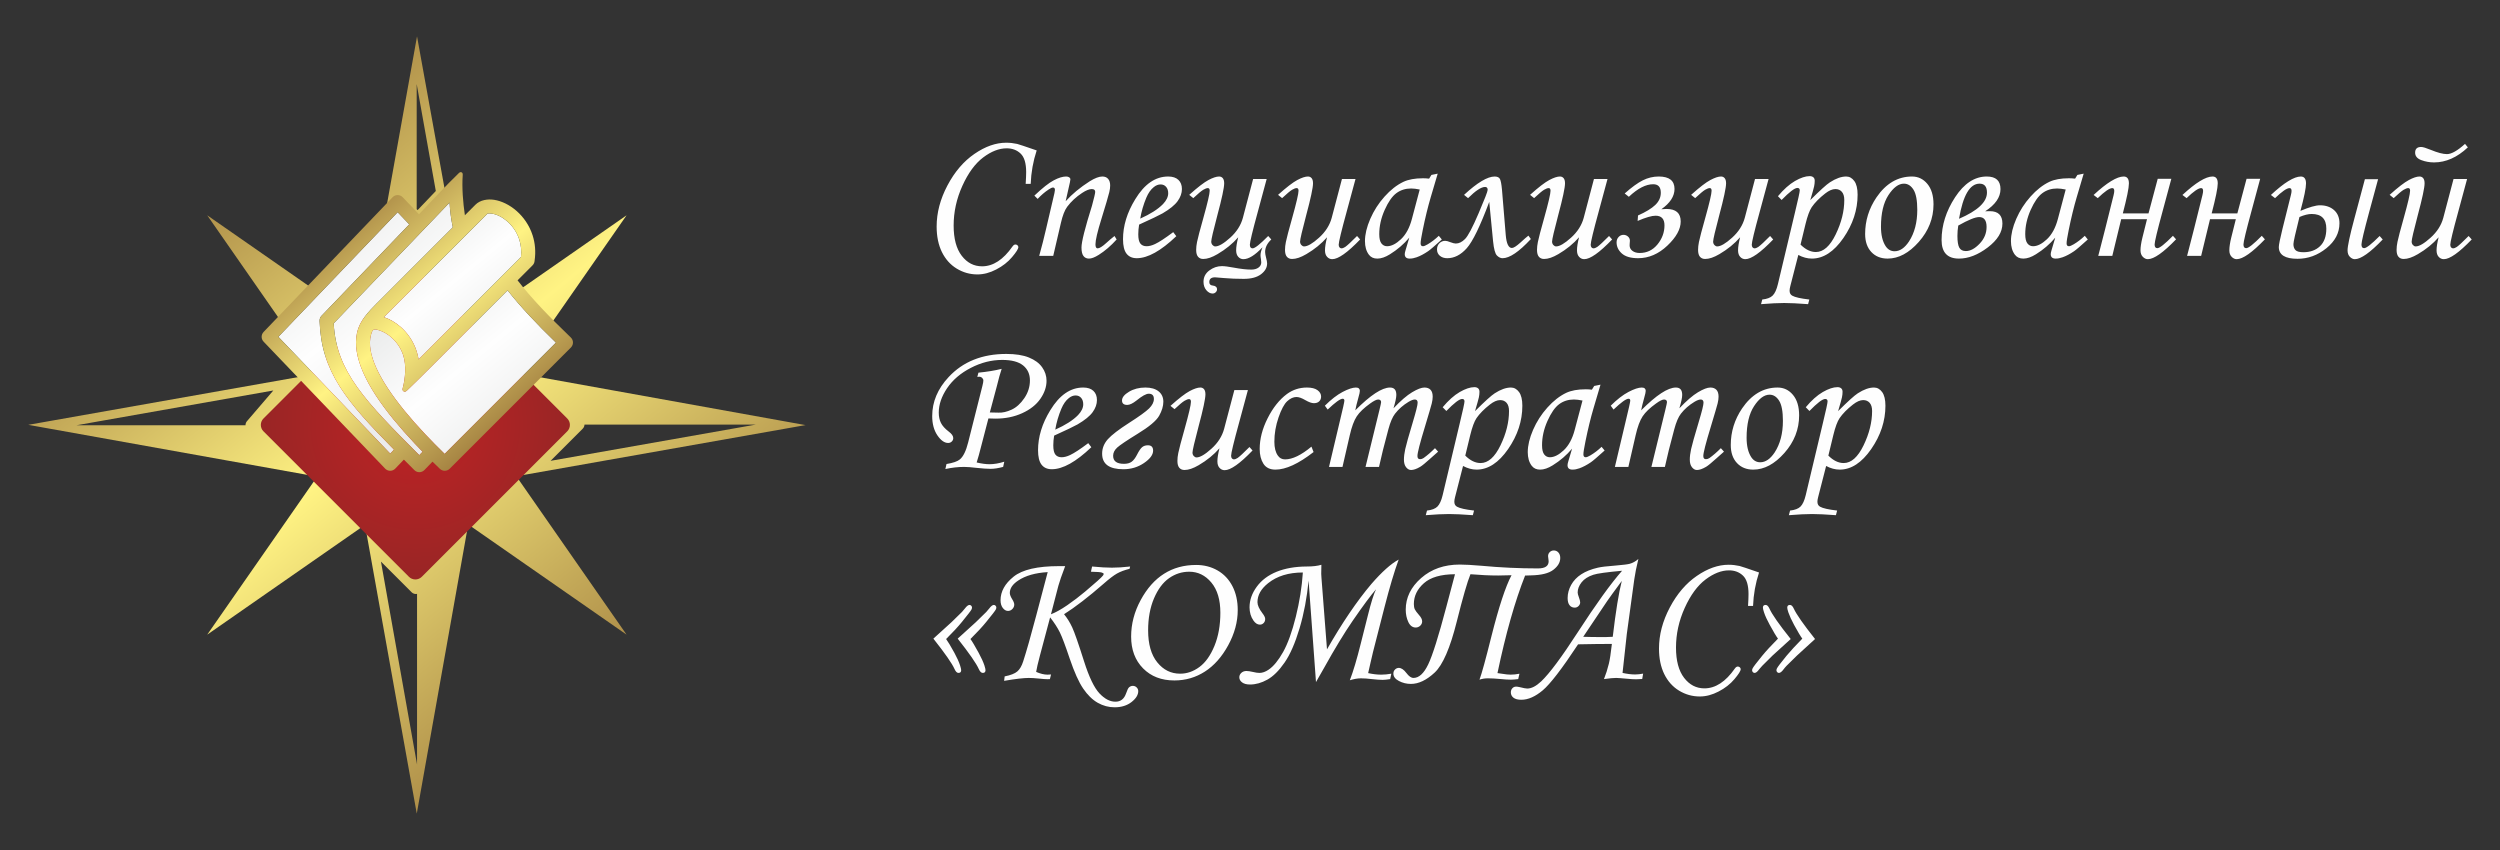 <?xml version="1.0" encoding="UTF-8"?>
<!DOCTYPE svg PUBLIC "-//W3C//DTD SVG 1.1//EN" "http://www.w3.org/Graphics/SVG/1.1/DTD/svg11.dtd">
<!-- Creator: CorelDRAW -->
<svg xmlns="http://www.w3.org/2000/svg" xml:space="preserve" width="50mm" height="17mm" version="1.1" style="shape-rendering:geometricPrecision; text-rendering:geometricPrecision; image-rendering:optimizeQuality; fill-rule:evenodd; clip-rule:evenodd"
viewBox="0 0 5000 1700"
 xmlns:xlink="http://www.w3.org/1999/xlink"
 xmlns:xodm="http://www.corel.com/coreldraw/odm/2003">
 <rect x="0" y="0" width="5000" height="1700" fill="#333333" stroke="none"/>
 <defs>
  <style type="text/css">
   <![CDATA[
    .fil14 {fill:#FEFEFE;fill-rule:nonzero}
    .fil0 {fill:url(#id0)}
    .fil1 {fill:url(#id1)}
    .fil7 {fill:url(#id2);fill-rule:nonzero}
    .fil11 {fill:url(#id3);fill-rule:nonzero}
    .fil3 {fill:url(#id4);fill-rule:nonzero}
    .fil6 {fill:url(#id5);fill-rule:nonzero}
    .fil10 {fill:url(#id6);fill-rule:nonzero}
    .fil13 {fill:url(#id7);fill-rule:nonzero}
    .fil9 {fill:url(#id8);fill-rule:nonzero}
    .fil5 {fill:url(#id9);fill-rule:nonzero}
    .fil12 {fill:url(#id10);fill-rule:nonzero}
    .fil8 {fill:url(#id11);fill-rule:nonzero}
    .fil4 {fill:url(#id12);fill-rule:nonzero}
    .fil2 {fill:url(#id13);fill-rule:nonzero}
   ]]>
  </style>
  <linearGradient id="id0" gradientUnits="userSpaceOnUse" x1="1318.59" y1="1442.55" x2="348.96" y2="257.45">
   <stop offset="0" style="stop-opacity:1; stop-color:#9A753A"/>
   <stop offset="0.522" style="stop-opacity:1; stop-color:#FFF383"/>
   <stop offset="1" style="stop-opacity:1; stop-color:#9A753A"/>
  </linearGradient>
  <radialGradient id="id1" gradientUnits="userSpaceOnUse" gradientTransform="matrix(1.414 1.31251E-05 -1.31251E-05 1.414 -344 -352)" cx="830.73" cy="849.83" r="309.09" fx="830.73" fy="849.83">
   <stop offset="0" style="stop-opacity:1; stop-color:#E31E24"/>
   <stop offset="0.169" style="stop-opacity:1; stop-color:#B62325"/>
   <stop offset="1" style="stop-opacity:1; stop-color:#892725"/>
  </radialGradient>
  <linearGradient id="id2" gradientUnits="userSpaceOnUse" x1="770.31" y1="937.24" x2="770.31" y2="937.24">
   <stop offset="0" style="stop-opacity:1; stop-color:#C5C6C6"/>
   <stop offset="0.231" style="stop-opacity:1; stop-color:#EBECEC"/>
   <stop offset="0.478" style="stop-opacity:1; stop-color:#FEFEFE"/>
   <stop offset="0.769" style="stop-opacity:1; stop-color:#D9DADA"/>
   <stop offset="1" style="stop-opacity:1; stop-color:#C5C6C6"/>
  </linearGradient>
  <linearGradient id="id3" gradientUnits="userSpaceOnUse" xlink:href="#id2" x1="1141.87" y1="694.99" x2="1141.87" y2="694.99">
  </linearGradient>
  <linearGradient id="id4" gradientUnits="userSpaceOnUse" x1="996.48" y1="684.59" x2="813.65" y2="461.12">
   <stop offset="0" style="stop-opacity:1; stop-color:#EBECEC"/>
   <stop offset="0.522" style="stop-opacity:1; stop-color:#FEFEFE"/>
   <stop offset="1" style="stop-opacity:1; stop-color:#EBECEC"/>
  </linearGradient>
  <linearGradient id="id5" gradientUnits="userSpaceOnUse" xlink:href="#id2" x1="810.26" y1="399.42" x2="833.39" y2="423.8">
  </linearGradient>
  <linearGradient id="id6" gradientUnits="userSpaceOnUse" xlink:href="#id2" x1="851.07" y1="925.6" x2="862.67" y2="937.83">
  </linearGradient>
  <linearGradient id="id7" gradientUnits="userSpaceOnUse" xlink:href="#id0" x1="1024.65" y1="882.72" x2="644.59" y2="418.21">
  </linearGradient>
  <linearGradient id="id8" gradientUnits="userSpaceOnUse" xlink:href="#id2" x1="828.76" y1="940.22" x2="828.77" y2="940.22">
  </linearGradient>
  <linearGradient id="id9" gradientUnits="userSpaceOnUse" xlink:href="#id2" x1="929.44" y1="429.64" x2="929.94" y2="430.16">
  </linearGradient>
  <linearGradient id="id10" gradientUnits="userSpaceOnUse" xlink:href="#id4" x1="808.57" y1="813.67" x2="566.65" y2="517.99">
  </linearGradient>
  <linearGradient id="id11" gradientUnits="userSpaceOnUse" xlink:href="#id2" x1="792.94" y1="921.67" x2="805.33" y2="934.74">
  </linearGradient>
  <linearGradient id="id12" gradientUnits="userSpaceOnUse" xlink:href="#id4" x1="910.91" y1="809.81" x2="662.13" y2="505.74">
  </linearGradient>
  <linearGradient id="id13" gradientUnits="userSpaceOnUse" xlink:href="#id4" x1="1035.3" y1="877.91" x2="816.57" y2="610.58">
  </linearGradient>
 </defs>
 <g id="Слой_x0020_1">
  <g id="_2146825787248">
   <g>
    <path class="fil0" d="M1611.01 850.19l-553.24 -99.72 -30.54 202.98 583.78 -103.26zm-777.63 -431.86l0 -250.25 38.25 213.93c-12.29,12.6 -24.28,25.52 -36.45,38.2l-1.8 -1.88zm335.63 430.81l342.98 0 -410.84 72.52 64.35 -64.34c2.25,-2.26 3.42,-5.21 3.51,-8.18zm-334.91 338.65l0 341.21 -72.19 -405.81 61.32 61.32c2.94,2.94 7.05,4.03 10.87,3.28zm-339.58 -346.08c-2.43,2.43 -3.6,5.66 -3.51,8.86l-338.29 0 393.94 -69.62 -52.14 60.76zm339.52 -768.97l-60.53 337.94 64.24 28.95 51.19 -63.48 -54.9 -303.41zm-777.5 776.94l576.72 103.4 -16.12 -202.59 -560.6 99.19zm776.99 777.59l103.87 -583.89 -207.25 7.19 103.38 576.7zm270.98 -983.09l148.64 -213.59 -211.32 147.05c17.95,21.06 38.91,43.1 62.68,66.54zm-486.02 -71.59l-204.06 -142 143.12 205.66 60.94 -63.66zm15.46 381.27l-219.52 315.45 315.45 -219.52 -95.93 -95.93zm299.79 93.18l319.41 222.27 -222.27 -319.41 -97.14 97.14z"/>
    <path class="fil1" d="M1134.53 862.64l-290.99 290.99c-7.05,7.05 -18.57,7.05 -25.62,0l-290.99 -290.99c-7.05,-7.05 -7.05,-18.57 0,-25.62l290.99 -290.99c7.05,-7.05 18.57,-7.04 25.62,0l290.99 290.99c7.05,7.05 7.04,18.57 0,25.62z"/>
    <path class="fil2" d="M1015.15 580.61l-160.87 160.86c-12.32,12.33 -27.99,27.77 -40.59,39.79 -2.66,2.54 -4.77,2.23 -6.35,1.39 -1.78,-0.95 -2.83,-2.83 -1.92,-6.25 5.32,-19.89 7.37,-46.13 1.22,-65.27 -4.77,-14.85 -13.48,-27.14 -23.66,-36.13 -7.74,-6.84 -16.2,-11.7 -24.25,-14.24 -11.11,-3.49 -13.58,-3.09 -16.78,9 -9.85,37.12 16.59,89.96 66.94,151.61 12.3,15.06 26.11,30.69 41.25,46.77 12.27,13.03 25.35,26.29 39.14,39.74l222.65 -222.65c-38.78,-37.62 -71.24,-71.99 -96.78,-104.62z"/>
    <path class="fil3" d="M975.17 427.06l-207.51 207.21c11.59,3.77 23.37,10.51 33.86,19.78 13.66,12.08 25.37,28.59 31.77,48.52 1.68,5.21 3,10.65 3.89,16.3 116.78,-116.77 154.77,-154.76 204.78,-204.77 1.38,-12.77 -0.04,-24.48 -3.39,-34.9 -4.77,-14.84 -13.48,-27.14 -23.66,-36.13 -9.91,-8.75 -20.99,-14.26 -30.91,-15.81 -3.17,-0.5 -6.15,-0.57 -8.83,-0.2z"/>
    <path class="fil4" d="M754.16 606.12l151.49 -151.5c-3.48,-16.1 -5.62,-32.51 -6.52,-49.45l-231.74 241.55c5.18,97.07 63.04,155.23 171.15,263.66l6.69 -6.9c-5.3,-5.43 -10.46,-10.8 -15.49,-16.15 -15.44,-16.4 -29.69,-32.54 -42.57,-48.31 -54.7,-66.98 -83.3,-126.7 -73.16,-173.11 2.94,-13.47 8.59,-23.3 15.8,-32.77 7.71,-10.11 15.46,-18.14 24.35,-27.02z"/>
    <polygon class="fil5" points="929.6,429.31 929.77,430.5 929.77,430.5 "/>
    <polygon class="fil6" points="805.69,394.75 837.97,428.46 837.97,428.47 "/>
    <polygon class="fil7" points="770.31,937.24 770.31,937.24 770.31,937.24 770.31,937.24 "/>
    <polygon class="fil8" points="807.78,919.18 807.78,919.18 790.49,937.24 "/>
    <polygon class="fil9" points="828.77,940.22 828.77,940.22 828.76,940.23 828.76,940.22 "/>
    <polygon class="fil10" points="865.01,923.3 865.01,923.3 848.72,940.11 "/>
    <polygon class="fil11" points="1141.87,694.99 1141.87,694.99 "/>
    <path class="fil12" d="M643.06 631.63l175.5 -182.94 -23.28 -24.32 -238.62 249.23 223.74 233.69 7.65 -7.99c-95.47,-96.61 -145.72,-156.19 -148.89,-257.52 -0.12,-3.92 1.39,-7.52 3.9,-10.14l0 -0.01z"/>
    <path class="fil13" d="M643.06 631.63l175.5 -182.94 -23.28 -24.32 -238.62 249.24 223.74 233.68 7.65 -7.99c-95.47,-96.61 -145.72,-156.19 -148.89,-257.52 -0.12,-3.92 1.39,-7.52 3.9,-10.14l0 -0.01zm111.1 -25.51l151.49 -151.5c-3.48,-16.1 -5.62,-32.51 -6.53,-49.45l-231.73 241.55c5.18,97.07 63.04,155.23 171.15,263.66l6.69 -6.9c-5.3,-5.43 -10.46,-10.8 -15.49,-16.15 -15.44,-16.4 -29.69,-32.54 -42.57,-48.31 -54.7,-66.98 -83.3,-126.7 -73.16,-173.11 2.94,-13.47 8.59,-23.3 15.8,-32.77 7.71,-10.11 15.46,-18.14 24.35,-27.02zm175.61 -175.62l21.19 -21.19c9.47,-9.47 24.53,-11.7 37.32,-9.69 15.02,2.35 31.23,10.19 45.16,22.51 13.67,12.07 25.37,28.58 31.78,48.52 4.88,15.18 6.7,32.33 3.97,50.97 -0.21,3.29 -1.57,6.52 -4.08,9.03l-29.99 29.98c27.14,35.15 62.94,72.61 106.53,114.35 5.57,5.36 5.74,14.22 0.38,19.79l-0.19 0.2 0.03 0.02 -242.47 242.47c-5.48,5.48 -14.37,5.48 -19.85,0 -0.16,-0.16 -0.32,-0.33 -0.47,-0.5 -4.77,-4.57 -9.46,-9.13 -14.07,-13.66l-16.29 16.81c-5.39,5.55 -14.25,5.67 -19.79,0.28l-0.17 -0.17 0 0 -9.67 -9.7 -11.31 -11.34 -17.29 18.06c-5.36,5.57 -14.23,5.74 -19.8,0.38l-0.38 -0.38 0 0 -243.12 -253.93c-5.24,-5.44 -5.19,-14.02 0,-19.41l258 -269.48c5.36,-5.57 14.22,-5.74 19.8,-0.38 0.24,0.23 0.48,0.47 0.7,0.71l32.28 33.72c26.45,-27.58 52.36,-55.9 79.83,-82.46 2.16,-2.08 4.07,-2 5.43,-1.35 1.56,0.74 2.43,2.38 2.21,5.37 -1.84,25.79 0.59,55.08 4.33,80.47zm45.4 -3.44l-207.51 207.21c11.59,3.77 23.37,10.51 33.86,19.78 13.66,12.08 25.37,28.59 31.77,48.52 1.68,5.21 3,10.65 3.89,16.31 116.78,-116.78 154.77,-154.77 204.78,-204.78 1.38,-12.77 -0.04,-24.48 -3.39,-34.9 -4.77,-14.84 -13.48,-27.13 -23.66,-36.13 -9.91,-8.75 -20.99,-14.26 -30.91,-15.81 -3.17,-0.5 -6.15,-0.57 -8.83,-0.2zm39.98 153.55l-160.87 160.86c-12.32,12.33 -27.99,27.77 -40.59,39.79 -2.66,2.53 -4.77,2.23 -6.35,1.39 -1.79,-0.95 -2.83,-2.83 -1.92,-6.25 5.32,-19.89 7.37,-46.13 1.22,-65.27 -4.77,-14.85 -13.48,-27.14 -23.66,-36.13 -7.74,-6.84 -16.2,-11.7 -24.26,-14.24 -11.1,-3.5 -13.57,-3.09 -16.78,9 -9.84,37.12 16.6,89.96 66.95,151.61 12.3,15.06 26.11,30.69 41.25,46.77 12.27,13.03 25.35,26.29 39.14,39.74l222.66 -222.66c-38.79,-37.61 -71.25,-71.98 -96.79,-104.61z"/>
   </g>
   <g>
    <path class="fil14" d="M2061.4 367.7l-10.05 0c0.65,-9.79 0.97,-17.64 0.97,-23.57 0,-17.7 -3.73,-30.06 -11.14,-37.01 -7.34,-7.02 -16.67,-10.49 -27.94,-10.49 -15,0 -30.64,6.05 -46.8,18.21 -16.16,12.17 -30.06,31.1 -41.71,56.85 -11.66,25.75 -17.45,52.21 -17.45,79.37 0,26.33 5.41,46.48 16.22,60.52 10.75,14.03 24.34,21.05 40.62,21.05 22.09,0 42.37,-13.2 60.84,-39.66 1.87,-2.64 3.8,-3.99 5.86,-3.99 1.61,0 3.02,0.52 4.18,1.61 1.1,1.03 1.68,2.26 1.68,3.67 0,3.41 -4.19,10.04 -12.56,19.96 -8.36,9.91 -18.92,18.15 -31.67,24.72 -12.68,6.63 -25.24,9.91 -37.53,9.91 -14.87,0 -28.65,-3.86 -41.39,-11.59 -12.75,-7.72 -22.6,-18.79 -29.68,-33.08 -7.02,-14.36 -10.56,-31.36 -10.56,-51.12 0,-27.55 7.21,-54.91 21.63,-82.21 14.42,-27.29 32.45,-48.34 54.08,-63.15 21.63,-14.87 42.74,-22.27 63.41,-22.27 7.4,0 14.8,0.83 22.08,2.44 3.15,0.77 16.09,5.09 38.88,13 -7.08,21.57 -11.07,43.84 -11.97,66.83zm13.9 30.13l-6.56 -6.57c16.22,-15.39 29.16,-25.62 38.81,-30.64 9.6,-5.09 17.84,-7.6 24.66,-7.6 2.71,0 4.76,0.58 6.31,1.67 1.48,1.1 2.25,2.39 2.25,3.93 0,1.09 -0.32,3.09 -0.9,5.92l-8.56 37.92c12.75,-14.23 28.78,-27.49 48.09,-39.85 10.24,-6.37 18.67,-9.59 25.3,-9.59 4.89,0 8.75,1.54 11.46,4.63 2.77,3.1 4.18,7.6 4.18,13.39 0,3.93 -0.58,8.31 -1.74,13.2 -1.99,8.18 -7.21,26.01 -15.71,53.43 -7.98,25.63 -11.97,42.69 -11.97,51.12 0,2.64 0.39,4.63 1.1,5.92 0.77,1.35 1.86,2 3.22,2 3.67,0 9.39,-3.54 17.18,-10.63 5.54,-5.08 11.08,-9.78 16.61,-14.09l4.25 6.95c-11.52,12.75 -23.43,22.98 -35.79,30.77 -7.92,4.96 -14.36,7.47 -19.51,7.47 -4.76,0 -8.43,-1.74 -11.07,-5.21 -2.64,-3.48 -3.93,-9.15 -3.93,-17 0,-11.2 7.02,-39.01 20.99,-83.56 4.31,-15.84 6.44,-25.04 6.44,-27.68 0,-3.74 -2.32,-5.6 -6.96,-5.6 -5.02,0 -11.52,2.64 -19.44,7.91 -11.84,7.79 -21.69,16.94 -29.61,27.49 -5.02,6.83 -9.27,17.64 -12.62,32.45l-15.32 65.79 -28.07 0c5.28,-18.86 9.85,-36.89 13.78,-54.08l16.74 -71.65c0.64,-2.83 0.96,-4.82 0.96,-6.05 0,-3.28 -1.28,-4.95 -3.8,-4.95 -2.06,0 -4.95,1.28 -8.75,3.92 -7.85,5.15 -15.19,11.46 -22.02,18.87zm271.16 66.43l6.17 8.11c-30.77,29.36 -57.1,44.04 -79.11,44.04 -8.89,0 -15.71,-3.03 -20.41,-9.02 -4.7,-6.05 -7.08,-15.7 -7.08,-28.97 0,-26.84 8.17,-53.49 24.53,-80.08 18.34,-30.19 40.23,-45.32 65.79,-45.32 8.88,0 15.71,2.25 20.4,6.69 4.7,4.45 7.09,10.56 7.09,18.35 0,8.18 -2.84,16.16 -8.5,24.08 -5.67,7.92 -15.77,16.16 -30.32,24.66 -7.34,4.11 -22.92,11.58 -46.8,22.4 -1.1,6.76 -1.68,13.2 -1.68,19.38 0,8.88 1.42,15.12 4.25,18.6 2.83,3.54 6.95,5.28 12.36,5.28 5.15,0 10.75,-1.48 16.93,-4.38 8.31,-3.86 20.41,-11.85 36.38,-23.82zm-65.99 -27.04c20.21,-9.01 35.41,-18.73 45.58,-29.1 6.89,-7.27 10.36,-14.48 10.36,-21.62 0,-5.35 -1.41,-9.66 -4.25,-12.88 -2.83,-3.16 -6.5,-4.76 -11.01,-4.76 -4.63,0 -9.14,1.73 -13.51,5.28 -5.93,4.63 -10.88,11.65 -14.88,20.98 -5.79,13.78 -9.91,27.81 -12.29,42.1zm187.14 98.05c14.1,2.64 25.75,3.93 34.89,3.93 6.05,0 10.88,-1.36 14.55,-4.06 3.67,-2.7 5.47,-6.18 5.47,-10.43 0,-1.67 -0.19,-3.73 -0.58,-6.24 -0.58,-3.22 -0.9,-5.86 -0.9,-7.86 0,-4.31 1.22,-9.4 3.74,-15.26l0 -0.57c-14.87,15.7 -27.56,23.56 -37.99,23.56 -3.99,0 -7.4,-1.55 -10.23,-4.64 -2.83,-3.02 -4.25,-7.4 -4.25,-13.06 0,-6.51 1.35,-15.2 4.12,-26.08 -11.2,12.81 -24.98,24.08 -41.46,33.73 -10.94,6.44 -20.41,9.66 -28.45,9.66 -4.44,0 -7.86,-1.48 -10.37,-4.38 -2.51,-2.89 -3.8,-7.46 -3.8,-13.77 0,-4.89 0.58,-10.17 1.74,-15.84 1.61,-7.98 5.8,-23.88 12.56,-47.83 8.49,-30.39 12.74,-48.61 12.74,-54.66 0,-3.54 -1.22,-5.28 -3.73,-5.28 -2.25,0 -5.34,1.16 -9.21,3.42 -3.86,2.31 -10.49,7.85 -19.89,16.67l-8.11 -6.57c16.8,-15.06 29.61,-24.91 38.43,-29.61 8.82,-4.7 15.97,-7.08 21.31,-7.08 3.03,0 5.47,1.09 7.34,3.28 1.87,2.26 2.83,5.67 2.83,10.37 0,8.69 -4.57,30.06 -13.71,64.12 -8.11,30.64 -12.17,48.08 -12.17,52.4 0,2.64 0.84,4.89 2.51,6.82 1.74,1.87 3.54,2.84 5.54,2.84 7.02,0 16.99,-5.8 29.87,-17.45 12.94,-11.65 21.37,-24.92 25.36,-39.72l20.48 -77.64 27.1 0 -17.83 65.99c-10.5,38.3 -15.78,60.12 -15.78,65.4 0,4.83 1.81,7.28 5.47,7.28 4.58,0 14.94,-8.24 31.23,-24.72l6.18 6.95c-8.24,7.66 -12.36,16.03 -12.36,25.04 0,2.64 0.64,6.37 1.86,11.14 1.42,5.15 2.13,9.08 2.13,11.72 0,8.3 -4.06,15.51 -12.23,21.69 -8.11,6.12 -19.64,9.21 -34.64,9.21 -13.97,0 -27.1,-0.52 -39.27,-1.61 -9.85,-0.97 -15.83,-1.48 -17.96,-1.48 -7.66,0 -11.52,3.15 -11.52,9.46 0,4.25 2.25,6.56 6.7,6.95 5.85,0.65 8.75,3.22 8.75,7.73 0,2.12 -0.9,4.05 -2.64,5.73 -1.8,1.73 -3.86,2.57 -6.24,2.57 -4.51,0 -8.7,-2.25 -12.49,-6.69 -3.8,-4.51 -5.67,-10.11 -5.67,-16.74 0,-9.34 3.86,-16.93 11.59,-22.73 7.72,-5.79 16.16,-8.69 25.24,-8.69 5.27,0 13.19,1.03 23.75,3.03zm216.3 -177.23l27.11 0 -17.84 65.99c-10.49,38.3 -15.77,60.12 -15.77,65.4 0,2.38 0.58,4.19 1.67,5.41 1.16,1.22 2.45,1.87 3.8,1.87 2.19,0 4.7,-0.97 7.6,-2.84 4.12,-2.89 12.04,-10.17 23.63,-21.88l6.17 6.95c-25.23,26.26 -43.83,39.4 -55.81,39.4 -3.99,0 -7.4,-1.55 -10.23,-4.64 -2.84,-3.02 -4.25,-7.4 -4.25,-13.06 0,-6.51 1.35,-15.2 4.12,-26.08 -11.21,12.81 -24.98,24.08 -41.46,33.73 -10.95,6.44 -20.41,9.66 -28.45,9.66 -4.45,0 -7.86,-1.48 -10.37,-4.38 -2.51,-2.89 -3.8,-7.46 -3.8,-13.77 0,-4.89 0.58,-10.17 1.74,-15.84 1.61,-7.98 5.79,-23.88 12.55,-47.83 8.5,-30.39 12.75,-48.61 12.75,-54.66 0,-3.54 -1.22,-5.28 -3.73,-5.28 -2.26,0 -5.35,1.16 -9.21,3.42 -3.86,2.31 -10.49,7.85 -19.89,16.67l-8.11 -6.57c16.8,-15.06 29.61,-24.91 38.43,-29.61 8.82,-4.7 15.97,-7.08 21.31,-7.08 3.02,0 5.47,1.09 7.34,3.28 1.86,2.26 2.83,5.67 2.83,10.37 0,8.69 -4.57,30.06 -13.71,64.12 -8.11,30.64 -12.17,48.08 -12.17,52.4 0,2.64 0.84,4.89 2.51,6.82 1.74,1.87 3.54,2.84 5.54,2.84 7.01,0 16.99,-5.8 29.87,-17.45 12.94,-11.65 21.37,-24.92 25.36,-39.72l20.47 -77.64zm178.9 -8.18l12.62 -2.57 -14.1 47.7c-5.6,18.99 -10.94,40.88 -15.96,65.67 -2.77,13.45 -4.12,22.14 -4.12,26 0,3.87 1.54,5.8 4.7,5.8 1.93,0 5.15,-1.29 9.46,-3.86 7.73,-4.58 15.13,-10.24 22.21,-17l6.05 7.34c-14.29,12.94 -23.43,20.79 -27.49,23.5 -8.04,5.47 -15.64,9.53 -22.91,12.1 -4.83,1.74 -9.47,2.64 -13.97,2.64 -3.22,0 -5.67,-0.77 -7.34,-2.25 -1.61,-1.48 -2.45,-3.74 -2.45,-6.57 0,-1.87 0.52,-4.44 1.55,-7.72l7.53 -25.37c-10.82,12.94 -23.76,24.01 -38.69,33.28 -9.14,5.73 -17.58,8.63 -25.24,8.63 -7.34,0 -12.87,-2.58 -16.8,-7.73 -5.28,-6.95 -7.92,-16.03 -7.92,-27.23 0,-13.32 3.54,-28.19 10.62,-44.55 7.15,-16.35 16.61,-31.22 28.59,-44.54 11.91,-13.33 24.46,-23.18 37.66,-29.49 10.17,-4.76 23.24,-7.14 39.2,-7.14 4.06,0 8.11,0.25 12.23,0.77l4.57 -7.41zm-23.36 29.17c-6.76,-1.35 -12.49,-2.06 -17.13,-2.06 -11.26,0 -21.11,3.09 -29.55,9.33 -8.43,6.25 -16.22,17.45 -23.43,33.61 -7.21,16.16 -10.82,32.31 -10.82,48.41 0,8.56 1.42,14.68 4.32,18.47 2.89,3.8 6.69,5.67 11.33,5.67 8.62,0 17.89,-4.7 27.81,-14.04 9.91,-9.4 17.19,-22.91 21.82,-40.49l15.65 -58.9zm222.29 99.01c-23.69,25.56 -42.56,38.37 -56.65,38.37 -3.93,0 -7.66,-1.81 -11.27,-5.48 -3.54,-3.6 -6.12,-13.13 -7.66,-28.45l-7.66 -78.73c-18.09,48.47 -33.09,79.37 -45,92.7 -11.91,13.33 -24.91,19.96 -38.95,19.96 -6.05,0 -10.94,-1.61 -14.8,-4.83 -3.8,-3.22 -5.73,-7.47 -5.73,-12.75 0,-5.02 1.61,-9.14 4.76,-12.36 3.22,-3.22 7.08,-4.83 11.59,-4.83 2.38,0 5.92,0.9 10.56,2.77 4.5,1.74 8.04,2.64 10.68,2.64 6.31,0 12.43,-3.03 18.41,-9.01 6.05,-6.05 15.13,-23.18 27.17,-51.44 12.1,-28.26 18.15,-43.9 18.15,-46.86 0,-3.93 -1.73,-5.86 -5.21,-5.86 -7.66,0 -18.99,7.47 -33.99,22.4l-8.05 -6.57c26.46,-24.46 46.87,-36.69 61.22,-36.69 5.41,0 8.95,1.67 10.63,5.02 1.67,3.28 3.02,10.5 4.05,21.57l7.53 90.7c1.49,17.06 5.6,25.62 12.3,25.62 3.35,0 8.95,-3.54 16.8,-10.62 7.92,-7.27 13.33,-11.97 16.22,-14.1l4.9 6.83zm126.17 -120l27.11 0 -17.84 65.99c-10.49,38.3 -15.77,60.12 -15.77,65.4 0,2.38 0.58,4.19 1.67,5.41 1.16,1.22 2.45,1.87 3.8,1.87 2.19,0 4.7,-0.97 7.6,-2.84 4.12,-2.89 12.04,-10.17 23.63,-21.88l6.17 6.95c-25.23,26.26 -43.83,39.4 -55.81,39.4 -3.99,0 -7.4,-1.55 -10.23,-4.64 -2.84,-3.02 -4.25,-7.4 -4.25,-13.06 0,-6.51 1.35,-15.2 4.12,-26.08 -11.21,12.81 -24.98,24.08 -41.46,33.73 -10.95,6.44 -20.41,9.66 -28.45,9.66 -4.45,0 -7.86,-1.48 -10.37,-4.38 -2.51,-2.89 -3.8,-7.46 -3.8,-13.77 0,-4.89 0.58,-10.17 1.74,-15.84 1.61,-7.98 5.79,-23.88 12.55,-47.83 8.5,-30.39 12.75,-48.61 12.75,-54.66 0,-3.54 -1.22,-5.28 -3.73,-5.28 -2.26,0 -5.35,1.16 -9.21,3.42 -3.86,2.31 -10.49,7.85 -19.89,16.67l-8.11 -6.57c16.8,-15.06 29.61,-24.91 38.43,-29.61 8.82,-4.7 15.97,-7.08 21.31,-7.08 3.02,0 5.47,1.09 7.34,3.28 1.86,2.26 2.83,5.67 2.83,10.37 0,8.69 -4.57,30.06 -13.71,64.12 -8.11,30.64 -12.17,48.08 -12.17,52.4 0,2.64 0.84,4.89 2.51,6.82 1.74,1.87 3.54,2.84 5.54,2.84 7.01,0 16.99,-5.8 29.87,-17.45 12.94,-11.65 21.37,-24.92 25.36,-39.72l20.47 -77.64zm87.36 83.82l0.77 -10.95c15.58,-6.88 27.04,-13.9 34.45,-20.92 7.4,-7.08 11.13,-15.25 11.13,-24.52 0,-11.33 -5.08,-17 -15.25,-17 -14.68,0 -30.91,8.37 -48.67,25.11l-8.31 -6.63c13.97,-12.43 26.01,-21.18 36.18,-26.27 10.17,-5.09 20.8,-7.66 31.8,-7.66 21.12,0 31.68,8.3 31.68,24.85 0,14.68 -8.76,28.2 -26.33,40.62 4.5,-0.39 7.91,-0.58 10.17,-0.58 18.99,0 28.52,8.31 28.52,24.98 0,15.45 -8.89,31.54 -26.65,48.34 -17.71,16.81 -37.28,25.18 -58.52,25.18 -14.62,0 -25.43,-3.16 -32.51,-9.4 -7.02,-6.31 -10.56,-13.72 -10.56,-22.28 0,-4.25 1.35,-7.85 4.06,-10.75 2.7,-2.89 5.98,-4.31 9.84,-4.31 3.29,0 6.25,1.16 8.89,3.41 2.57,2.25 3.86,5.09 3.86,8.5 0,1.29 -0.13,2.9 -0.38,4.89 -0.13,1.55 -0.2,2.9 -0.2,4.19 0,4.57 1.87,8.24 5.6,11.07 3.74,2.83 8.57,4.25 14.55,4.25 14.29,0 26.14,-5.67 35.54,-17.06 9.33,-11.4 14.03,-24.14 14.03,-38.18 0,-12.87 -5.99,-19.31 -17.89,-19.31 -7.54,0 -19.45,3.48 -35.8,10.43zm234.78 -83.82l27.11 0 -17.84 65.99c-10.49,38.3 -15.77,60.12 -15.77,65.4 0,2.38 0.58,4.19 1.67,5.41 1.16,1.22 2.45,1.87 3.8,1.87 2.19,0 4.7,-0.97 7.6,-2.84 4.12,-2.89 12.04,-10.17 23.62,-21.88l6.18 6.95c-25.23,26.26 -43.84,39.4 -55.81,39.4 -3.99,0 -7.4,-1.55 -10.23,-4.64 -2.84,-3.02 -4.25,-7.4 -4.25,-13.06 0,-6.51 1.35,-15.2 4.12,-26.08 -11.21,12.81 -24.98,24.08 -41.46,33.73 -10.95,6.44 -20.41,9.66 -28.46,9.66 -4.44,0 -7.85,-1.48 -10.36,-4.38 -2.51,-2.89 -3.8,-7.46 -3.8,-13.77 0,-4.89 0.58,-10.17 1.74,-15.84 1.61,-7.98 5.79,-23.88 12.55,-47.83 8.5,-30.39 12.75,-48.61 12.75,-54.66 0,-3.54 -1.22,-5.28 -3.74,-5.28 -2.25,0 -5.34,1.16 -9.2,3.42 -3.86,2.31 -10.49,7.85 -19.89,16.67l-8.11 -6.57c16.8,-15.06 29.61,-24.91 38.43,-29.61 8.82,-4.7 15.96,-7.08 21.31,-7.08 3.02,0 5.47,1.09 7.33,3.28 1.87,2.26 2.84,5.67 2.84,10.37 0,8.69 -4.57,30.06 -13.71,64.12 -8.12,30.64 -12.17,48.08 -12.17,52.4 0,2.64 0.84,4.89 2.51,6.82 1.74,1.87 3.54,2.84 5.54,2.84 7.01,0 16.99,-5.8 29.87,-17.45 12.94,-11.65 21.37,-24.92 25.36,-39.72l20.47 -77.64zm53.18 41.91l-7.34 -7.53c11.46,-13.71 22.79,-23.82 34.05,-30.39 11.33,-6.5 21.12,-9.78 29.36,-9.78 3.15,0 5.6,0.77 7.47,2.38 1.8,1.54 2.7,3.86 2.7,6.89 0,3.67 -0.39,7.4 -1.22,11.26 -0.84,3.87 -3.35,13.01 -7.66,27.43 19.25,-19.25 32.38,-31.16 39.39,-35.67 11.85,-7.66 22.66,-11.52 32.45,-11.52 6.37,0 11.78,3.03 16.22,9.08 4.38,5.98 6.57,15.13 6.57,27.29 0,30.39 -9.46,59.29 -28.45,86.72 -19,27.36 -39.98,41.07 -63.03,41.07 -9.01,0 -18.09,-2.45 -27.1,-7.27l-15.97 62.18c-0.96,3.74 -1.48,6.83 -1.48,9.21 0,4.7 1.74,8.05 5.28,10.04 5.41,3.15 16.8,5.73 34.19,7.72l-2.45 9.27c-20.22,-1.54 -36.12,-2.31 -47.7,-2.31 -11.98,0 -27.43,0.77 -46.42,2.31l2.45 -9.27c9.53,-1.02 16.48,-3.66 20.79,-7.91 4.38,-4.32 7.85,-11.91 10.49,-22.86l34.06 -143.04c6.43,-26.65 9.66,-41.46 9.66,-44.48 0,-3.29 -1.61,-4.9 -4.71,-4.9 -5.53,0 -16.02,8.05 -31.6,24.08zm37.85 89.23c9.98,9.91 20.15,14.87 30.64,14.87 15.07,0 28.33,-11.78 39.72,-35.28 11.4,-23.5 17.13,-46.42 17.13,-68.76 0,-7.21 -1.61,-12.61 -4.83,-16.35 -3.22,-3.67 -7.53,-5.53 -12.94,-5.53 -6.05,0 -12.88,2.96 -20.47,8.88 -11.72,9.14 -20.67,18.28 -26.85,27.3 -4.38,6.56 -8.56,17.83 -12.49,33.92l-9.91 40.95zm222.87 -136.16c12.36,0 22.6,4.89 30.77,14.74 8.18,9.79 12.3,23.43 12.3,40.94 0,27.88 -9.85,52.99 -29.49,75.2 -19.63,22.21 -40.36,33.28 -62.31,33.28 -13.46,0 -24.34,-4.38 -32.58,-13.2 -8.23,-8.82 -12.36,-20.86 -12.36,-36.05 0,-26.39 7.54,-50.79 22.67,-73.19 18.99,-27.82 42.68,-41.72 71,-41.72zm-16.09 14.29c-10.69,0 -20.99,7.66 -30.97,22.92 -9.98,15.26 -14.93,36.37 -14.93,63.22 0,16.35 3.09,29.22 9.2,38.69 4.51,6.88 10.56,10.36 18.09,10.36 10.5,0 20.09,-6.57 28.78,-19.63 11.01,-16.93 16.54,-37.99 16.54,-63.16 0,-18.86 -2.51,-32.31 -7.59,-40.36 -5.09,-8.05 -11.46,-12.04 -19.12,-12.04zm162.48 55.24l9.4 -0.2c16.74,0 25.11,8.31 25.11,24.85 0,16.93 -9.79,32.83 -29.36,47.71 -19.63,14.87 -38.75,22.27 -57.49,22.27 -23.23,0 -34.82,-12.36 -34.82,-37.15 0,-29.35 9.01,-57.87 27.03,-85.55 18.03,-27.62 39.15,-41.46 63.29,-41.46 18.34,0 27.49,8.37 27.49,25.11 0,16.41 -10.24,31.22 -30.65,44.42zm-52.27 15c37.27,-16.03 55.88,-33.48 55.88,-52.41 0,-11.91 -4.96,-17.83 -14.81,-17.83 -19.38,0 -33.09,23.43 -41.07,70.24zm-1.55 13.58c-1.09,6.95 -1.67,13.84 -1.67,20.6 0,11.27 1.29,19.12 3.8,23.62 2.51,4.51 6.89,6.77 13.07,6.77 8.88,0 18.02,-4.83 27.36,-14.56 9.39,-9.71 14.1,-20.92 14.1,-33.73 0,-13.13 -4.96,-19.7 -14.81,-19.7 -7.92,0 -21.83,5.67 -41.85,17zm238.26 -101.27l12.62 -2.57 -14.1 47.7c-5.6,18.99 -10.95,40.88 -15.97,65.67 -2.77,13.45 -4.12,22.14 -4.12,26 0,3.87 1.55,5.8 4.7,5.8 1.94,0 5.15,-1.29 9.47,-3.86 7.72,-4.58 15.13,-10.24 22.21,-17l6.05 7.34c-14.29,12.94 -23.44,20.79 -27.49,23.5 -8.05,5.47 -15.64,9.53 -22.92,12.1 -4.83,1.74 -9.46,2.64 -13.97,2.64 -3.22,0 -5.66,-0.77 -7.34,-2.25 -1.61,-1.48 -2.44,-3.74 -2.44,-6.57 0,-1.87 0.51,-4.44 1.54,-7.72l7.53 -25.37c-10.81,12.94 -23.75,24.01 -38.69,33.28 -9.14,5.73 -17.57,8.63 -25.23,8.63 -7.34,0 -12.88,-2.58 -16.8,-7.73 -5.28,-6.95 -7.92,-16.03 -7.92,-27.23 0,-13.32 3.54,-28.19 10.62,-44.55 7.15,-16.35 16.61,-31.22 28.58,-44.54 11.91,-13.33 24.46,-23.18 37.66,-29.49 10.17,-4.76 23.24,-7.14 39.21,-7.14 4.05,0 8.11,0.25 12.23,0.77l4.57 -7.41zm-23.37 29.17c-6.76,-1.35 -12.49,-2.06 -17.12,-2.06 -11.27,0 -21.12,3.09 -29.55,9.33 -8.44,6.25 -16.23,17.45 -23.43,33.61 -7.21,16.16 -10.82,32.31 -10.82,48.41 0,8.56 1.42,14.68 4.31,18.47 2.9,3.8 6.7,5.67 11.33,5.67 8.63,0 17.9,-4.7 27.81,-14.04 9.92,-9.4 17.19,-22.91 21.83,-40.49l15.64 -58.9zm220.75 99.59c-25.43,26.46 -44.29,39.72 -56.46,39.72 -3.61,0 -6.95,-1.55 -10.04,-4.7 -3.09,-3.16 -4.64,-7.47 -4.64,-13 0,-6.44 1.22,-14.81 3.74,-25.11l9.27 -37.15 -51.63 0 -17.77 73.39 -28.13 0c0.25,-1.48 1.54,-6.63 3.99,-15.32 1.74,-6.24 5.08,-19.25 9.98,-38.88l16.8 -67.41c0.83,-3.54 1.29,-6.3 1.29,-8.3 0,-3.8 -1.29,-5.67 -3.93,-5.67 -5.54,0 -15.26,6.7 -29.1,20.09l-8.3 -6.37c26.58,-24.59 46.67,-36.89 60.19,-36.89 6.95,0 10.43,4.57 10.43,13.78 0,8.95 -4.06,28.9 -12.17,60l51.37 0 18.41 -69.15 27.23 0 -17.76 65.93c-10.43,38.3 -15.65,60.06 -15.65,65.4 0,4.89 1.81,7.34 5.47,7.34 4.58,0 14.94,-8.24 31.16,-24.72l6.25 7.02zm177.67 0c-25.42,26.46 -44.28,39.72 -56.45,39.72 -3.61,0 -6.95,-1.55 -10.05,-4.7 -3.09,-3.16 -4.63,-7.47 -4.63,-13 0,-6.44 1.22,-14.81 3.73,-25.11l9.27 -37.15 -51.63 0 -17.76 73.39 -28.14 0c0.26,-1.48 1.55,-6.63 3.99,-15.32 1.74,-6.24 5.09,-19.25 9.98,-38.88l16.8 -67.41c0.84,-3.54 1.29,-6.3 1.29,-8.3 0,-3.8 -1.29,-5.67 -3.92,-5.67 -5.54,0 -15.26,6.7 -29.1,20.09l-8.31 -6.37c26.59,-24.59 46.68,-36.89 60.2,-36.89 6.95,0 10.42,4.57 10.42,13.78 0,8.95 -4.05,28.9 -12.16,60l51.37 0 18.41 -69.15 27.23 0 -17.76 65.93c-10.43,38.3 -15.65,60.06 -15.65,65.4 0,4.89 1.8,7.34 5.47,7.34 4.57,0 14.94,-8.24 31.16,-24.72l6.24 7.02zm71.08 -56.91c17.57,-7.4 30.57,-11.14 38.94,-11.14 11.66,0 21.06,3.22 28.27,9.59 7.2,6.44 10.81,15.2 10.81,26.27 0,19.38 -8.75,36.05 -26.2,50.08 -17.45,14.04 -36.63,21.06 -57.62,21.06 -24.98,0 -37.47,-7.86 -37.47,-23.57 0,-4.31 2.45,-16.48 7.35,-36.43l16.8 -67.41c0.9,-3.54 1.35,-6.3 1.35,-8.3 0,-3.8 -1.35,-5.67 -3.99,-5.67 -5.54,0 -15.2,6.7 -29.04,20.09l-8.3 -6.37c26.46,-24.59 46.41,-36.89 59.87,-36.89 6.89,0 10.36,4.63 10.36,13.84 0,8.95 -3.67,27.23 -11.13,54.85zm-14.04 66.5c0,5.28 1.42,9.27 4.19,12.04 2.7,2.77 7.98,4.18 15.77,4.18 13.65,0 24.72,-3.99 33.15,-11.97 8.44,-7.98 12.68,-19.77 12.68,-35.21 0,-19.51 -9.78,-29.3 -29.29,-29.3 -6.89,0 -15.06,2 -24.46,6.06 -7.98,31.86 -12.04,49.89 -12.04,54.2zm142.92 -129.78l26.39 0 -17.77 65.53c-10.3,38.11 -15.45,59.74 -15.45,65.02 0,4.89 1.74,7.34 5.28,7.34 4.51,0 14.87,-8.11 31.03,-24.33l6.18 6.95c-25.1,26.26 -43.71,39.4 -55.81,39.4 -3.35,0 -6.63,-1.55 -9.79,-4.64 -3.15,-3.02 -4.7,-7.4 -4.7,-13.06 0,-8.44 4.44,-29.36 13.39,-62.71l21.25 -79.5zm177.29 -0.39l27.1 0 -17.83 65.99c-10.49,38.3 -15.77,60.12 -15.77,65.4 0,2.38 0.58,4.19 1.67,5.41 1.16,1.22 2.45,1.87 3.8,1.87 2.19,0 4.7,-0.97 7.6,-2.84 4.12,-2.89 12.03,-10.17 23.62,-21.88l6.18 6.95c-25.24,26.26 -43.84,39.4 -55.81,39.4 -3.99,0 -7.41,-1.55 -10.24,-4.64 -2.83,-3.02 -4.25,-7.4 -4.25,-13.06 0,-6.51 1.36,-15.2 4.12,-26.08 -11.2,12.81 -24.98,24.08 -41.46,33.73 -10.94,6.44 -20.4,9.66 -28.45,9.66 -4.44,0 -7.85,-1.48 -10.36,-4.38 -2.52,-2.89 -3.8,-7.46 -3.8,-13.77 0,-4.89 0.58,-10.17 1.74,-15.84 1.61,-7.98 5.79,-23.88 12.55,-47.83 8.5,-30.39 12.74,-48.61 12.74,-54.66 0,-3.54 -1.22,-5.28 -3.73,-5.28 -2.25,0 -5.34,1.16 -9.2,3.42 -3.87,2.31 -10.5,7.85 -19.9,16.67l-8.11 -6.57c16.8,-15.06 29.61,-24.91 38.44,-29.61 8.81,-4.7 15.96,-7.08 21.3,-7.08 3.03,0 5.47,1.09 7.34,3.28 1.87,2.26 2.83,5.67 2.83,10.37 0,8.69 -4.57,30.06 -13.71,64.12 -8.11,30.64 -12.16,48.08 -12.16,52.4 0,2.64 0.83,4.89 2.51,6.82 1.74,1.87 3.54,2.84 5.53,2.84 7.02,0 17,-5.8 29.87,-17.45 12.94,-11.65 21.38,-24.92 25.37,-39.72l20.47 -77.64zm22.98 -70.3l5.67 6.96c-21.31,20.08 -43.91,30.12 -67.6,30.12 -8.95,0 -17.45,-1.54 -25.62,-4.63 -8.18,-3.09 -12.23,-8.05 -12.23,-14.87 0,-7.6 3.99,-11.4 12.04,-11.4 3.41,0 9.78,1.93 19.24,5.8 13.65,5.66 24.47,8.49 32.39,8.49 9.01,0 21.05,-6.82 36.11,-20.47z"/>
    <path class="fil14" d="M1954.6 753.82l2.25 -8.49c18.15,-1.81 33.6,-4.38 46.48,-7.66 -2.96,8.75 -6.11,20.15 -9.53,34.24l-14.16 52.99 17.32 0.38c8.04,0.39 16.8,-1.61 26.26,-5.98 9.47,-4.38 17.96,-12.04 25.43,-22.99 7.47,-11.01 11.2,-22.85 11.2,-35.53 0,-12.62 -4.57,-22.53 -13.64,-29.94 -9.15,-7.34 -23.05,-11.01 -41.78,-11.01 -21.38,0 -42.3,5.28 -62.77,15.9 -20.54,10.56 -36.31,24.15 -47.45,40.63 -11.13,16.48 -16.67,32.76 -16.67,48.79 0,7.92 1.42,14.81 4.31,20.6 2.9,5.86 8.05,11.59 15.45,17.26 6.12,4.5 9.21,8.88 9.21,13.13 0,2.77 -1.03,5.08 -3.03,6.95 -1.99,1.87 -4.38,2.83 -7.14,2.83 -7.47,0 -14.62,-5.08 -21.57,-15.25 -6.89,-10.17 -10.36,-23.05 -10.36,-38.56 0,-28.52 10.94,-54.47 32.83,-77.96 28.64,-30.84 67.14,-46.29 115.49,-46.29 18.35,0 33.41,2.38 45.13,7.15 11.78,4.76 20.6,11.26 26.45,19.57 5.86,8.24 8.76,17.25 8.76,26.9 0,12.24 -4.12,24.34 -12.36,36.18 -8.24,11.85 -20.34,21.44 -36.37,28.72 -15.97,7.27 -33.8,10.88 -53.37,10.88 -3.03,0 -7.73,-0.13 -14.16,-0.39l-15.26 58.65c-2.45,9.91 -5.21,19.76 -8.24,29.42 9.79,2.31 18.35,3.47 25.62,3.47 9.21,0 19.06,-1.67 29.62,-5.02l-2.26 10.43c-9.78,2.58 -18.09,3.86 -24.91,3.86 -6.5,0 -16.1,-0.64 -28.65,-1.99 -10.04,-1.23 -18.22,-1.87 -24.53,-1.87 -12.17,0 -24.65,1.42 -37.46,4.25l2.25 -10.04c13.07,-2.13 21.95,-5.22 26.72,-9.21 6.82,-5.66 12.36,-16.99 16.6,-33.99l28.46 -112.92c1.29,-5.15 1.93,-8.82 1.93,-10.87 0,-2 -0.84,-3.74 -2.45,-5.29 -1.67,-1.54 -3.6,-2.31 -5.85,-2.31 -0.9,0 -2.19,0.13 -3.8,0.38zm221.9 132.49l6.18 8.11c-30.77,29.36 -57.1,44.04 -79.12,44.04 -8.88,0 -15.7,-3.03 -20.4,-9.02 -4.7,-6.05 -7.08,-15.7 -7.08,-28.97 0,-26.84 8.17,-53.49 24.52,-80.08 18.35,-30.19 40.24,-45.32 65.8,-45.32 8.88,0 15.7,2.25 20.4,6.69 4.7,4.45 7.08,10.56 7.08,18.35 0,8.18 -2.83,16.16 -8.49,24.08 -5.67,7.92 -15.78,16.15 -30.32,24.65 -7.34,4.12 -22.92,11.59 -46.81,22.41 -1.09,6.76 -1.67,13.19 -1.67,19.37 0,8.89 1.42,15.13 4.25,18.61 2.83,3.54 6.95,5.28 12.36,5.28 5.15,0 10.75,-1.48 16.93,-4.38 8.3,-3.86 20.41,-11.85 36.37,-23.82zm-65.98 -27.04c20.21,-9.01 35.4,-18.73 45.57,-29.1 6.89,-7.27 10.37,-14.48 10.37,-21.63 0,-5.34 -1.42,-9.65 -4.25,-12.87 -2.83,-3.16 -6.5,-4.76 -11.01,-4.76 -4.63,0 -9.14,1.73 -13.52,5.27 -5.92,4.64 -10.88,11.66 -14.87,20.99 -5.79,13.78 -9.91,27.81 -12.29,42.1zm216.17 -55.88c0,8.82 -2.83,18.22 -8.43,28.2 -5.67,9.91 -19.96,21.95 -43.01,35.99 -21.75,13.39 -35.34,22.53 -40.81,27.49 -5.47,5.02 -8.18,10.49 -8.18,16.48 0,10.75 7.21,16.09 21.7,16.09 6.5,0 11.65,-1.42 15.45,-4.25 3.8,-2.83 7.34,-7.53 10.75,-14.23 3.67,-7.27 6.95,-12.16 9.98,-14.74 3.02,-2.57 6.95,-3.86 11.71,-3.86 6.89,0 10.37,3.6 10.37,10.75 0,8.18 -6.05,16.41 -18.22,24.72 -12.17,8.31 -25.88,12.43 -41.26,12.43 -28.33,0 -42.49,-10.37 -42.49,-31.16 0,-10.69 3.8,-20.22 11.33,-28.78 7.6,-8.5 21.82,-19.44 42.68,-32.83 20.21,-12.88 33.48,-22.53 39.91,-28.78 6.38,-6.31 9.6,-12.68 9.6,-18.99 0,-7.01 -3.42,-10.49 -10.24,-10.49 -5.28,0 -13.52,4.57 -24.72,13.71 -7.34,5.79 -13.46,8.69 -18.35,8.69 -6.95,0 -10.43,-2.96 -10.43,-8.88 0,-6.05 4.64,-11.85 13.97,-17.45 9.34,-5.6 20.28,-8.43 32.77,-8.43 11.33,0 20.15,2.57 26.46,7.66 6.31,5.15 9.46,12.04 9.46,20.66zm142.02 -23.3l27.1 0 -17.83 65.98c-10.5,38.31 -15.78,60.13 -15.78,65.41 0,2.38 0.58,4.19 1.68,5.41 1.16,1.22 2.44,1.87 3.79,1.87 2.19,0 4.71,-0.97 7.6,-2.84 4.12,-2.89 12.04,-10.17 23.63,-21.88l6.18 6.95c-25.24,26.26 -43.84,39.4 -55.82,39.4 -3.99,0 -7.4,-1.55 -10.23,-4.64 -2.83,-3.02 -4.25,-7.4 -4.25,-13.07 0,-6.5 1.35,-15.19 4.12,-26.07 -11.2,12.81 -24.98,24.08 -41.46,33.73 -10.94,6.44 -20.41,9.66 -28.45,9.66 -4.44,0 -7.86,-1.48 -10.37,-4.38 -2.51,-2.89 -3.8,-7.47 -3.8,-13.77 0,-4.9 0.58,-10.17 1.74,-15.84 1.61,-7.98 5.8,-23.88 12.56,-47.83 8.49,-30.39 12.74,-48.61 12.74,-54.66 0,-3.54 -1.22,-5.28 -3.73,-5.28 -2.25,0 -5.34,1.16 -9.21,3.42 -3.86,2.31 -10.49,7.85 -19.89,16.67l-8.11 -6.57c16.8,-15.06 29.61,-24.91 38.43,-29.61 8.82,-4.7 15.97,-7.08 21.31,-7.08 3.03,0 5.47,1.09 7.34,3.28 1.87,2.25 2.83,5.67 2.83,10.37 0,8.69 -4.57,30.06 -13.71,64.12 -8.11,30.64 -12.17,48.08 -12.17,52.4 0,2.64 0.84,4.89 2.51,6.82 1.74,1.87 3.54,2.83 5.54,2.83 7.02,0 16.99,-5.79 29.87,-17.44 12.94,-11.66 21.37,-24.92 25.36,-39.72l20.48 -77.64zm154.18 113.17l4.25 10.82c-30.13,23.43 -55.56,35.15 -76.29,35.15 -11.01,0 -18.99,-3.93 -24.01,-11.72 -4.96,-7.79 -7.47,-17.7 -7.47,-29.68 0,-19.89 5.28,-40.36 15.9,-61.35 10.56,-21.05 23.43,-37.14 38.5,-48.41 11.84,-8.69 25.23,-13 40.1,-13 9.27,0 16.35,1.74 21.12,5.28 4.83,3.54 7.21,7.79 7.21,12.81 0,3.92 -1.29,7.08 -3.8,9.52 -2.51,2.45 -6.05,3.68 -10.56,3.68 -4.37,0 -10.04,-2 -16.99,-5.99 -7.15,-4.25 -13.14,-6.38 -17.96,-6.38 -6.12,0 -12.3,2.77 -18.41,8.37 -6.06,5.61 -11.91,16.48 -17.45,32.58 -5.54,16.09 -8.31,32.31 -8.31,48.54 0,11.91 2.32,21.18 7.02,27.74 3.41,5.02 8.18,7.54 14.36,7.54 14.74,0 32.38,-8.5 52.79,-25.5zm32.44 -74.16l-5.6 -7.72c12.42,-12.43 24.27,-21.57 35.47,-27.49 11.2,-5.86 20.09,-8.82 26.52,-8.82 2.65,0 4.64,0.58 5.99,1.74 1.29,1.16 2,2.77 2,4.83 0,2.38 -1.03,7.08 -3.03,13.96 -2.96,10.56 -4.96,18.87 -6.11,25.05 30.25,-30.39 53.43,-45.58 69.39,-45.58 4.19,0 7.34,1.16 9.47,3.54 2.12,2.38 3.22,6.11 3.22,11.26 0,5.22 -1.87,14.17 -5.67,26.72 14.29,-15.06 26.72,-25.81 37.21,-32.06 10.56,-6.31 18.73,-9.46 24.66,-9.46 5.28,0 9.33,1.48 12.23,4.51 2.89,3.02 4.31,7.66 4.31,13.9 0,3.8 -0.64,8.24 -1.87,13.39 -1.28,5.15 -5.85,20.79 -13.77,46.99 -9.92,32.45 -14.87,51.83 -14.87,58.14 0,4.24 1.73,6.37 5.28,6.37 2.38,0 4.7,-0.77 6.95,-2.25 7.46,-5.35 15.06,-11.91 22.85,-19.77l6.25 6.96c-2.64,2.12 -7.66,6.56 -14.94,13.26 -10.04,9.07 -16.93,14.74 -20.73,16.99 -7.27,4.32 -13.45,6.44 -18.41,6.44 -3.8,0 -7.08,-1.87 -9.98,-5.54 -2.9,-3.66 -4.31,-8.75 -4.31,-15.25 0,-5.99 0.9,-13.07 2.64,-21.12 1.74,-8.05 6.82,-26.14 15.26,-54.27 6.37,-21.11 9.52,-33.92 9.52,-38.43 0,-4.25 -1.86,-6.37 -5.66,-6.37 -3.09,0 -7.28,1.54 -12.56,4.7 -10.75,6.5 -19.82,14.42 -27.03,23.75 -5.03,6.5 -9.4,16.8 -13.2,30.9 -8.37,30.84 -14.61,56.01 -18.8,75.45l-26.97 0 28.13 -115.23c2,-8.31 3.03,-13.07 3.03,-14.36 0,-1.67 -0.52,-2.96 -1.55,-3.86 -0.96,-0.9 -2.45,-1.35 -4.31,-1.35 -3.41,0 -8.69,2.64 -15.9,7.85 -12.43,8.89 -21.44,17.45 -26.91,25.75 -5.47,8.3 -10.17,20.92 -14.04,37.92l-14.55 63.28 -26.97 0 21.31 -90c6.31,-26 9.46,-40.17 9.46,-42.42 0,-2.64 -1.16,-3.93 -3.41,-3.93 -4.89,0 -14.87,7.21 -30,21.63zm237.36 2.9l-7.34 -7.53c11.46,-13.71 22.79,-23.82 34.05,-30.39 11.33,-6.5 21.12,-9.79 29.36,-9.79 3.15,0 5.6,0.78 7.47,2.39 1.8,1.54 2.7,3.86 2.7,6.89 0,3.67 -0.39,7.4 -1.22,11.26 -0.84,3.87 -3.35,13.01 -7.66,27.43 19.25,-19.25 32.38,-31.16 39.39,-35.67 11.85,-7.66 22.66,-11.52 32.45,-11.52 6.37,0 11.78,3.03 16.22,9.07 4.38,5.99 6.57,15.13 6.57,27.3 0,30.39 -9.46,59.29 -28.45,86.72 -19,27.35 -39.98,41.07 -63.03,41.07 -9.01,0 -18.09,-2.45 -27.1,-7.28l-15.97 62.19c-0.96,3.73 -1.48,6.83 -1.48,9.21 0,4.7 1.74,8.04 5.28,10.04 5.41,3.15 16.8,5.73 34.19,7.72l-2.45 9.27c-20.22,-1.54 -36.12,-2.31 -47.7,-2.31 -11.98,0 -27.43,0.77 -46.42,2.31l2.45 -9.27c9.53,-1.03 16.48,-3.66 20.79,-7.91 4.38,-4.32 7.86,-11.91 10.49,-22.86l34.06 -143.04c6.44,-26.65 9.66,-41.46 9.66,-44.49 0,-3.28 -1.61,-4.89 -4.7,-4.89 -5.54,0 -16.03,8.05 -31.61,24.08zm37.85 89.22c9.98,9.92 20.15,14.87 30.64,14.87 15.07,0 28.33,-11.78 39.72,-35.27 11.4,-23.5 17.13,-46.42 17.13,-68.76 0,-7.21 -1.61,-12.61 -4.83,-16.35 -3.22,-3.67 -7.53,-5.53 -12.94,-5.53 -6.05,0 -12.88,2.96 -20.47,8.88 -11.72,9.14 -20.67,18.28 -26.85,27.3 -4.37,6.56 -8.56,17.83 -12.49,33.92l-9.91 40.94zm257.83 -139.31l12.62 -2.57 -14.1 47.7c-5.6,18.99 -10.95,40.88 -15.97,65.67 -2.77,13.45 -4.12,22.14 -4.12,26 0,3.87 1.55,5.8 4.7,5.8 1.93,0 5.15,-1.29 9.47,-3.87 7.72,-4.57 15.12,-10.23 22.2,-16.99l6.06 7.34c-14.3,12.94 -23.44,20.79 -27.49,23.5 -8.05,5.47 -15.65,9.52 -22.92,12.1 -4.83,1.74 -9.46,2.64 -13.97,2.64 -3.22,0 -5.67,-0.77 -7.34,-2.26 -1.61,-1.48 -2.45,-3.73 -2.45,-6.56 0,-1.87 0.52,-4.44 1.55,-7.73l7.53 -25.36c-10.81,12.94 -23.75,24.01 -38.69,33.28 -9.14,5.73 -17.57,8.63 -25.23,8.63 -7.34,0 -12.88,-2.58 -16.81,-7.73 -5.27,-6.95 -7.91,-16.03 -7.91,-27.23 0,-13.32 3.54,-28.19 10.62,-44.55 7.14,-16.35 16.61,-31.22 28.58,-44.54 11.91,-13.33 24.46,-23.18 37.66,-29.49 10.17,-4.76 23.24,-7.15 39.21,-7.15 4.05,0 8.11,0.26 12.23,0.78l4.57 -7.41zm-23.37 29.17c-6.76,-1.36 -12.49,-2.06 -17.13,-2.06 -11.26,0 -21.11,3.09 -29.54,9.33 -8.44,6.25 -16.23,17.45 -23.44,33.61 -7.21,16.15 -10.81,32.31 -10.81,48.41 0,8.56 1.41,14.67 4.31,18.47 2.9,3.8 6.7,5.67 11.33,5.67 8.63,0 17.9,-4.7 27.81,-14.04 9.92,-9.4 17.19,-22.91 21.83,-40.49l15.64 -58.9zm62.06 18.02l-5.6 -7.72c12.42,-12.43 24.27,-21.57 35.47,-27.49 11.2,-5.86 20.08,-8.82 26.52,-8.82 2.64,0 4.64,0.58 5.99,1.74 1.29,1.16 1.99,2.77 1.99,4.83 0,2.38 -1.03,7.08 -3.02,13.96 -2.96,10.56 -4.96,18.87 -6.12,25.05 30.26,-30.39 53.44,-45.58 69.4,-45.58 4.18,0 7.34,1.16 9.46,3.54 2.13,2.38 3.22,6.11 3.22,11.26 0,5.22 -1.86,14.17 -5.66,26.72 14.29,-15.06 26.71,-25.81 37.21,-32.06 10.55,-6.31 18.73,-9.46 24.65,-9.46 5.28,0 9.34,1.48 12.23,4.51 2.9,3.02 4.32,7.66 4.32,13.9 0,3.8 -0.65,8.24 -1.87,13.39 -1.29,5.15 -5.86,20.79 -13.78,46.99 -9.91,32.45 -14.87,51.83 -14.87,58.14 0,4.24 1.74,6.37 5.28,6.37 2.38,0 4.7,-0.77 6.96,-2.25 7.46,-5.35 15.06,-11.91 22.85,-19.77l6.24 6.96c-2.64,2.12 -7.66,6.56 -14.93,13.26 -10.04,9.07 -16.93,14.74 -20.73,16.99 -7.28,4.32 -13.46,6.44 -18.41,6.44 -3.8,0 -7.08,-1.87 -9.98,-5.54 -2.9,-3.66 -4.31,-8.75 -4.31,-15.25 0,-5.99 0.9,-13.07 2.63,-21.12 1.74,-8.05 6.83,-26.14 15.26,-54.27 6.38,-21.11 9.53,-33.92 9.53,-38.43 0,-4.25 -1.87,-6.37 -5.67,-6.37 -3.08,0 -7.27,1.54 -12.55,4.7 -10.75,6.5 -19.83,14.42 -27.04,23.75 -5.02,6.5 -9.4,16.8 -13.19,30.9 -8.37,30.84 -14.62,56.01 -18.8,75.45l-26.98 0 28.14 -115.23c1.99,-8.31 3.02,-13.07 3.02,-14.36 0,-1.67 -0.51,-2.96 -1.54,-3.86 -0.97,-0.9 -2.45,-1.35 -4.32,-1.35 -3.41,0 -8.69,2.64 -15.9,7.85 -12.42,8.89 -21.43,17.45 -26.9,25.75 -5.48,8.3 -10.18,20.92 -14.04,37.92l-14.55 63.28 -26.97 0 21.31 -90c6.3,-26 9.46,-40.17 9.46,-42.42 0,-2.64 -1.16,-3.93 -3.41,-3.93 -4.89,0 -14.87,7.21 -30,21.63zm328.13 -44.03c12.35,0 22.59,4.89 30.77,14.74 8.17,9.79 12.29,23.43 12.29,40.94 0,27.88 -9.85,52.99 -29.48,75.2 -19.64,22.2 -40.37,33.28 -62.32,33.28 -13.45,0 -24.33,-4.38 -32.57,-13.2 -8.24,-8.82 -12.36,-20.86 -12.36,-36.05 0,-26.39 7.53,-50.79 22.66,-73.2 18.99,-27.81 42.68,-41.71 71.01,-41.71zm-16.1 14.29c-10.69,0 -20.99,7.66 -30.97,22.92 -9.97,15.25 -14.93,36.37 -14.93,63.22 0,16.35 3.09,29.22 9.2,38.68 4.51,6.89 10.56,10.37 18.1,10.37 10.49,0 20.08,-6.57 28.77,-19.64 11.01,-16.93 16.55,-37.98 16.55,-63.15 0,-18.86 -2.51,-32.31 -7.6,-40.36 -5.09,-8.05 -11.46,-12.04 -19.12,-12.04zm79.76 32.64l-7.34 -7.53c11.46,-13.71 22.79,-23.82 34.06,-30.39 11.33,-6.5 21.11,-9.79 29.35,-9.79 3.16,0 5.6,0.78 7.47,2.39 1.8,1.54 2.71,3.86 2.71,6.89 0,3.67 -0.39,7.4 -1.23,11.26 -0.83,3.87 -3.35,13.01 -7.66,27.43 19.25,-19.25 32.38,-31.16 39.4,-35.67 11.84,-7.66 22.66,-11.52 32.44,-11.52 6.38,0 11.79,3.03 16.23,9.07 4.37,5.99 6.56,15.13 6.56,27.3 0,30.39 -9.46,59.29 -28.45,86.72 -18.99,27.35 -39.98,41.07 -63.02,41.07 -9.02,0 -18.09,-2.45 -27.11,-7.28l-15.96 62.19c-0.97,3.73 -1.48,6.83 -1.48,9.21 0,4.7 1.73,8.04 5.28,10.04 5.4,3.15 16.8,5.73 34.18,7.72l-2.45 9.27c-20.21,-1.54 -36.11,-2.31 -47.7,-2.31 -11.97,0 -27.42,0.77 -46.41,2.31l2.44 -9.27c9.53,-1.03 16.48,-3.66 20.8,-7.91 4.37,-4.32 7.85,-11.91 10.49,-22.86l34.05 -143.04c6.44,-26.65 9.66,-41.46 9.66,-44.49 0,-3.28 -1.61,-4.89 -4.7,-4.89 -5.54,0 -16.03,8.05 -31.61,24.08zm37.86 89.22c9.97,9.92 20.14,14.87 30.64,14.87 15.06,0 28.32,-11.78 39.72,-35.27 11.39,-23.5 17.12,-46.42 17.12,-68.76 0,-7.21 -1.61,-12.61 -4.83,-16.35 -3.21,-3.67 -7.53,-5.53 -12.93,-5.53 -6.06,0 -12.88,2.96 -20.48,8.88 -11.71,9.14 -20.66,18.28 -26.84,27.3 -4.38,6.56 -8.56,17.83 -12.49,33.92l-9.91 40.94zm-1715.83 366.82c3.54,4.76 9.02,14.1 16.55,27.81 5.15,9.46 8.95,17.77 11.33,24.85 1.48,4.63 2.25,7.85 2.25,9.65 0,3.67 -1.8,5.48 -5.47,5.48 -2.96,0 -5.6,-2.51 -7.85,-7.54 -5.02,-11.33 -19.12,-31.67 -42.3,-61.02l36.31 -32.96c11.07,-10.69 17.96,-17.39 20.67,-20.22 2.63,-2.83 4.69,-5.21 6.05,-7.08 3.6,-4.77 6.69,-7.15 9.2,-7.15 1.35,0 2.51,0.52 3.54,1.61 0.97,1.03 1.48,2.19 1.48,3.48 0,1.22 -0.32,2.58 -0.96,3.93 -1.35,2.64 -7.73,10.94 -19.19,24.97 -7.72,9.53 -18.28,20.93 -31.61,34.19zm-48.66 0c3.54,4.76 9.07,14.1 16.67,27.81 5.15,9.46 8.88,17.77 11.2,24.85 1.48,4.63 2.25,7.85 2.25,9.65 0,3.67 -1.8,5.48 -5.47,5.48 -2.89,0 -5.47,-2.51 -7.72,-7.54 -5.02,-11.33 -19.19,-31.67 -42.43,-61.02l36.31 -32.96c11.08,-10.69 17.96,-17.39 20.67,-20.22 2.64,-2.83 4.7,-5.21 6.05,-7.08 3.6,-4.77 6.69,-7.15 9.2,-7.15 1.36,0 2.51,0.52 3.54,1.61 0.97,1.03 1.49,2.19 1.49,3.48 0,1.22 -0.33,2.58 -0.97,3.93 -1.35,2.64 -7.73,10.94 -19.19,24.97 -7.72,9.53 -18.28,20.93 -31.6,34.19zm368.03 -145.04l-1.15 4.63c-10.18,2.52 -18.54,5.67 -25.24,9.47 -6.63,3.8 -15.64,10.62 -26.91,20.6 -30.19,26.33 -56.52,46.6 -78.86,60.7 6.44,7.92 11.91,16.81 16.42,26.59 4.57,9.85 12.42,32.45 23.62,67.79 10.05,31.61 20.35,52.92 30.78,63.99 10.42,11.07 21.04,16.61 31.93,16.61 10.42,0 17.5,-5.54 21.3,-16.61 2.26,-6.5 4.19,-10.56 5.86,-12.04 2.25,-2 4.77,-3.02 7.53,-3.02 3.03,0 5.6,1.02 7.73,3.08 2.12,2.06 3.22,4.58 3.22,7.47 0,7.47 -4.44,14.75 -13.39,21.76 -8.95,7.02 -20.22,10.56 -33.93,10.56 -11.84,0 -23.04,-3.03 -33.67,-9.01 -10.62,-6.05 -20.28,-15.45 -29.1,-28.39 -8.81,-12.88 -17.76,-32.9 -26.97,-59.94 -8.56,-25.56 -15.13,-43.06 -19.76,-52.53 -4.7,-9.46 -11.14,-19.44 -19.44,-30l-20.28 76.03c-4.12,15.39 -6.63,26.39 -7.66,33.03 8.49,3.67 16.09,5.53 22.85,5.53 1.61,0 3.93,-0.13 6.95,-0.38l-2.31 9.27c-2.51,0.12 -4.13,0.19 -4.7,0.19 -4.19,0 -10.05,-0.45 -17.71,-1.29 -7.98,-0.84 -14.61,-1.22 -19.7,-1.22 -10.43,0 -26.91,1.93 -49.44,5.79l1.1 -8.88c11.97,-2.38 20.4,-5.67 25.3,-9.92 4.89,-4.18 8.75,-10.81 11.65,-19.82 6.63,-20.35 15.32,-50.92 26.07,-91.68l23.05 -87.16c-24.92,1.48 -44.55,7.15 -59.03,16.87 -11.14,7.4 -16.74,15.64 -16.74,24.78 0,3.22 1.54,7.34 4.63,12.36 2.84,4.51 4.25,8.11 4.25,10.88 0,3.35 -1.22,6.31 -3.73,8.88 -2.51,2.58 -5.41,3.87 -8.76,3.87 -3.86,0 -7.34,-1.93 -10.36,-5.86 -3.03,-3.86 -4.57,-9.08 -4.57,-15.45 0,-17.51 8.69,-33.22 26.13,-47.25 17.45,-14.04 47.71,-21.05 90.9,-21.05l12.23 0c-6.88,18.09 -11.39,31.15 -13.58,39.2l-14.87 57.1c9.33,-3.54 20.15,-9.59 32.57,-18.09 12.36,-8.56 24.27,-17.57 35.73,-27.23 20.99,-17.64 32.96,-28.39 35.8,-32.19 0.9,-1.28 1.35,-2.38 1.35,-3.21 0,-1.04 -1.29,-1.94 -3.87,-2.77 -2.5,-0.84 -9.78,-1.35 -21.62,-1.61l2.31 -10.43c16.1,1.54 29.23,2.32 39.53,2.32 10.56,0 22.73,-0.78 36.56,-2.32zm131.98 -3.09c15.9,0 30.19,3.67 42.94,11.01 12.81,7.4 22.66,17.89 29.74,31.54 7.01,13.65 10.55,29.55 10.55,47.64 0,23.69 -6.37,47.12 -19.05,70.43 -12.68,23.24 -28.26,40.81 -46.61,52.59 -18.35,11.85 -38.75,17.77 -61.16,17.77 -25.75,0 -46.6,-8.05 -62.5,-24.14 -15.91,-16.1 -23.89,-37.34 -23.89,-63.6 0,-25.17 6.37,-49.51 19.06,-72.94 12.68,-23.5 28.32,-41.07 46.8,-52.73 18.47,-11.71 39.85,-17.57 64.12,-17.57zm-13.84 13.52c-14.62,0 -28.07,4.31 -40.3,12.94 -12.3,8.62 -22.34,22.14 -30.13,40.43 -7.79,18.34 -11.72,39.65 -11.72,63.79 0,27.75 6.12,49.12 18.35,64.19 12.17,15.06 27.42,22.59 45.64,22.59 13.65,0 26.52,-4.44 38.63,-13.39 12.16,-8.95 22.14,-23.05 30.06,-42.3 7.86,-19.18 11.78,-41.26 11.78,-66.24 0,-25.81 -5.99,-45.96 -18.02,-60.38 -12.04,-14.42 -26.78,-21.63 -44.29,-21.63zm253.57 220.74l-14.8 -202.97c-3.29,34.11 -9.27,65.98 -18.09,95.53 -8.82,29.55 -18.8,52.4 -30,68.5 -11.14,16.15 -22.6,27.48 -34.31,33.99 -11.66,6.5 -23.24,9.78 -34.64,9.78 -6.95,0 -12.23,-1.42 -15.96,-4.25 -3.68,-2.77 -5.54,-6.18 -5.54,-10.23 0,-3.35 1.35,-6.31 4.05,-8.82 2.71,-2.51 6.12,-3.74 10.31,-3.74 3.02,0 7.33,0.65 13,1.94 5.15,1.28 9.46,1.93 12.87,1.93 5.93,0 12.11,-2.19 18.48,-6.57 9.72,-6.57 19.31,-18.28 28.84,-35.15 9.46,-16.93 17.96,-40.49 25.49,-70.69 7.47,-30.19 12.17,-59.67 14.04,-88.45 -28.52,0 -51.63,7.15 -69.46,21.38 -14.23,11.33 -21.31,23.94 -21.31,37.98 0,6.11 3.35,13.58 10.04,22.27 3.6,4.64 5.41,8.43 5.41,11.33 0,3.28 -1.03,5.99 -3.09,8.11 -2.13,2.13 -4.57,3.22 -7.47,3.22 -4.89,0 -9.21,-2.77 -13,-8.3 -5.15,-7.41 -7.73,-16.23 -7.73,-26.4 0,-14.29 4.83,-28 14.42,-41.13 9.59,-13.14 22.92,-23.11 39.91,-30 17,-6.83 36.96,-10.3 59.81,-10.43 12.3,0 22.15,-1.16 29.55,-3.48 -0.26,11.2 -0.39,17.25 -0.32,18.16 0.06,1.09 0.19,3.67 0.45,7.72l11.07 143.3c30.26,-52.91 59.81,-96.5 88.71,-130.68 20.92,-24.14 39.14,-40.43 54.66,-48.93 -8.76,23.89 -18.09,55.37 -28.14,94.44l-23.17 90.45c-1.29,5.02 -2.96,12.36 -5.15,22.08l-4.57 20.15c9.46,2.06 18.15,3.09 25.94,3.09 6.37,0 13.13,-0.64 20.41,-1.93l-2.32 10.82c-6.44,1.03 -11.39,1.54 -14.93,1.54 -5.16,0 -12.62,-0.51 -22.28,-1.61 -7.98,-0.96 -15,-1.48 -21.18,-1.48 -6.57,0 -13.97,1.29 -22.27,3.86 6.95,-18.08 14.16,-42.42 21.76,-72.93l14.54 -57.69c6.19,-24.91 11.53,-42.03 16.1,-51.3 -10.11,11.46 -25.69,32.44 -46.8,63.09 -16.93,24.65 -35.86,55.87 -56.85,93.6l-16.48 28.9z"/>
    <path class="fil14" d="M2994.98 1346.21c1.35,0.13 4.38,0.52 9.01,1.29 7.21,1.22 12.94,1.8 17.39,1.8 5.4,0 11.26,-0.64 17.51,-1.86l-2.45 10.75c-6.31,0.77 -11.2,1.16 -14.68,1.16 -5.41,0 -12.62,-0.46 -21.5,-1.36 -9.59,-0.9 -17.77,-1.35 -24.53,-1.35 -5.79,0 -11.33,0.9 -16.74,2.71 4.51,-11.98 12.49,-41.08 24.02,-87.36 14.68,-58.2 28,-98.76 40.04,-121.55 -11.65,0.39 -20.47,0.58 -26.46,0.58 -17.57,0 -36.12,-0.9 -55.68,-2.57 -6.25,15.13 -15.33,46.67 -27.37,94.7 -13.19,52.78 -27.93,86.77 -44.16,101.97 -16.22,15.13 -32.06,22.72 -47.57,22.72 -8.56,0 -16.54,-1.93 -23.95,-5.86 -7.4,-3.86 -11.07,-8.81 -11.07,-14.87 0,-3.28 1.09,-5.98 3.28,-8.11 2.25,-2.12 4.7,-3.22 7.47,-3.22 5.02,0 10.11,3.41 15.32,10.3 4.89,6.51 9.59,9.79 14.1,9.79 11.01,0 20.79,-9.01 29.48,-27.1 8.69,-18.09 20.67,-56.2 36.05,-114.4l17.51 -65.92c-28.06,0.13 -48.79,6.11 -62.18,17.96 -13.39,11.85 -20.09,25.69 -20.09,41.59 0,4.37 0.65,7.92 1.87,10.55 1.22,2.64 4.06,6.44 8.37,11.4 4.25,4.63 6.37,8.88 6.37,12.81 0,3.41 -1.29,6.31 -3.86,8.69 -2.58,2.38 -5.6,3.61 -8.95,3.61 -6.44,0 -11.39,-3.67 -14.81,-10.95 -3.47,-7.27 -5.21,-15.58 -5.21,-24.85 0,-24.01 10.24,-45.06 30.77,-63.09 20.54,-18.02 46.22,-27.03 77.19,-27.03 10.36,0 24.91,0.83 43.84,2.44 37.72,3.54 75.32,5.28 112.66,5.28 14.22,0 21.37,-4.76 21.37,-14.35 0,-0.84 -0.19,-2.58 -0.58,-5.22 -0.39,-2.32 -0.58,-3.93 -0.58,-4.83 0,-3.35 1.1,-6.11 3.35,-8.24 2.25,-2.19 4.95,-3.28 8.05,-3.28 3.79,0 6.82,1.35 9.27,4.12 2.44,2.77 3.67,6.37 3.67,10.88 0,8.75 -4.58,16.61 -13.78,23.69 -9.14,7.08 -24.14,10.75 -45,11.14 -6.44,0.13 -10.24,0.25 -11.52,0.38 -20.22,51.05 -38.69,116.07 -55.24,195.06zm291.3 1.03l-1.86 10.75c-4.57,0.39 -8.5,0.58 -11.91,0.58 -4.89,0 -10.82,-0.32 -17.77,-1.03 -11.78,-1.09 -19.31,-1.67 -22.47,-1.67 -5.28,0 -13.39,0.77 -24.33,2.32 3.92,-9.79 7.14,-20.02 9.78,-30.77 1.93,-7.67 3.93,-20.86 6.05,-39.53 -14.48,-0.13 -37.08,0.13 -67.59,0.77 -32.19,48.8 -55.81,79.5 -70.75,92.06 -14.94,12.55 -29.23,18.8 -42.68,18.8 -7.08,0 -12.36,-1.36 -15.84,-4.13 -3.47,-2.76 -5.21,-6.3 -5.21,-10.62 0,-3.34 1.03,-6.11 3.02,-8.24 2,-2.18 4.51,-3.28 7.53,-3.28 1.74,0 4.13,0.32 7.15,1.03 7.53,1.87 12.55,2.83 15.07,2.83 8.43,0 17.7,-4.76 27.87,-14.29 16.48,-15.58 40.88,-48.35 73.13,-98.17 36.5,-56.39 66.12,-97.47 88.71,-123.15 -30.7,2.83 -49.89,5.47 -57.49,8.04 -10.43,3.42 -18.28,8.44 -23.49,15.07 -5.22,6.69 -7.86,13.45 -7.86,20.34 0,2.25 0.84,5.47 2.45,9.59 1.74,4.64 2.58,8.05 2.58,10.17 0,2.77 -1.1,5.22 -3.23,7.34 -2.12,2.13 -4.69,3.22 -7.72,3.22 -4.31,0 -7.73,-1.61 -10.3,-4.83 -2.58,-3.15 -3.86,-7.98 -3.86,-14.35 0,-9.08 2.38,-17.83 7.08,-26.33 4.7,-8.43 11.46,-15.58 20.28,-21.25 8.82,-5.73 19.83,-10.1 33.02,-13.13 6.83,-1.61 18.8,-3.02 35.92,-4.31 14.94,-1.23 24.27,-2.45 28.07,-3.54 5.99,-1.68 11.65,-4.83 17.13,-9.6 -3.8,15.45 -6.57,29.04 -8.18,40.63l-14.94 109.11 -8.56 78.16c9.34,2.06 17.71,3.09 25.11,3.09 4.96,0 10.3,-0.58 16.09,-1.68zm-60.77 -73.64c6.05,-50.99 12.04,-88.26 18.09,-111.76 -15.7,21.31 -25.43,34.76 -29.22,40.3l-47.97 71.46c10.24,0.38 24.92,0.58 44.04,0.58 4.7,0 9.72,-0.2 15.06,-0.58zm280.62 -61.8l-10.04 0c0.64,-9.79 0.96,-17.64 0.96,-23.57 0,-17.7 -3.73,-30.06 -11.14,-37.01 -7.33,-7.02 -16.67,-10.5 -27.93,-10.5 -15,0 -30.65,6.05 -46.81,18.22 -16.15,12.17 -30.06,31.1 -41.71,56.85 -11.65,25.75 -17.45,52.21 -17.45,79.37 0,26.33 5.41,46.48 16.23,60.52 10.75,14.03 24.33,21.05 40.62,21.05 22.08,0 42.36,-13.2 60.83,-39.66 1.87,-2.64 3.8,-3.99 5.86,-3.99 1.61,0 3.03,0.51 4.19,1.61 1.09,1.03 1.67,2.25 1.67,3.67 0,3.41 -4.19,10.04 -12.55,19.95 -8.37,9.92 -18.93,18.16 -31.68,24.73 -12.68,6.63 -25.23,9.91 -37.53,9.91 -14.87,0 -28.65,-3.86 -41.39,-11.59 -12.75,-7.72 -22.6,-18.8 -29.68,-33.09 -7.02,-14.35 -10.56,-31.35 -10.56,-51.11 0,-27.56 7.21,-54.91 21.63,-82.21 14.42,-27.3 32.45,-48.35 54.08,-63.15 21.63,-14.88 42.74,-22.28 63.41,-22.28 7.4,0 14.81,0.84 22.08,2.45 3.15,0.77 16.09,5.08 38.88,13 -7.08,21.57 -11.07,43.84 -11.97,66.83zm49.83 65.47c-3.54,-4.64 -9.02,-13.85 -16.48,-27.56 -5.28,-9.59 -9.08,-17.89 -11.4,-24.91 -1.48,-4.57 -2.25,-7.73 -2.25,-9.46 0,-3.67 1.8,-5.48 5.47,-5.48 2.9,0 5.47,2.51 7.73,7.54 5.02,11.33 19.18,31.54 42.42,60.64l-36.31 33.02c-11.07,10.82 -17.96,17.64 -20.53,20.41 -2.64,2.77 -4.7,5.09 -6.19,7.02 -3.47,4.89 -6.56,7.34 -9.2,7.34 -1.35,0 -2.51,-0.52 -3.54,-1.61 -0.97,-1.03 -1.48,-2.32 -1.48,-3.67 0,-1.16 0.38,-2.45 1.09,-3.93 1.29,-2.64 7.6,-11.01 19.12,-25.11 7.66,-9.4 18.22,-20.79 31.55,-34.24zm48.66 0c-3.54,-4.64 -9.01,-13.85 -16.48,-27.56 -5.21,-9.59 -8.94,-17.89 -11.39,-24.91 -1.48,-4.57 -2.25,-7.73 -2.25,-9.46 0,-3.67 1.8,-5.48 5.47,-5.48 2.9,0 5.47,2.51 7.72,7.54 5.15,11.33 19.32,31.54 42.43,60.64l-36.12 33.02c-11.2,10.82 -18.15,17.64 -20.73,20.41 -2.64,2.77 -4.63,5.09 -5.98,7.02 -3.61,4.89 -6.76,7.34 -9.4,7.34 -1.35,0 -2.51,-0.52 -3.54,-1.61 -0.97,-1.03 -1.48,-2.32 -1.48,-3.67 0,-1.16 0.38,-2.45 1.09,-3.93 1.29,-2.64 7.6,-11.01 19.12,-25.11 7.79,-9.4 18.35,-20.79 31.54,-34.24z"/>
   </g>
  </g>
 </g>
</svg>
